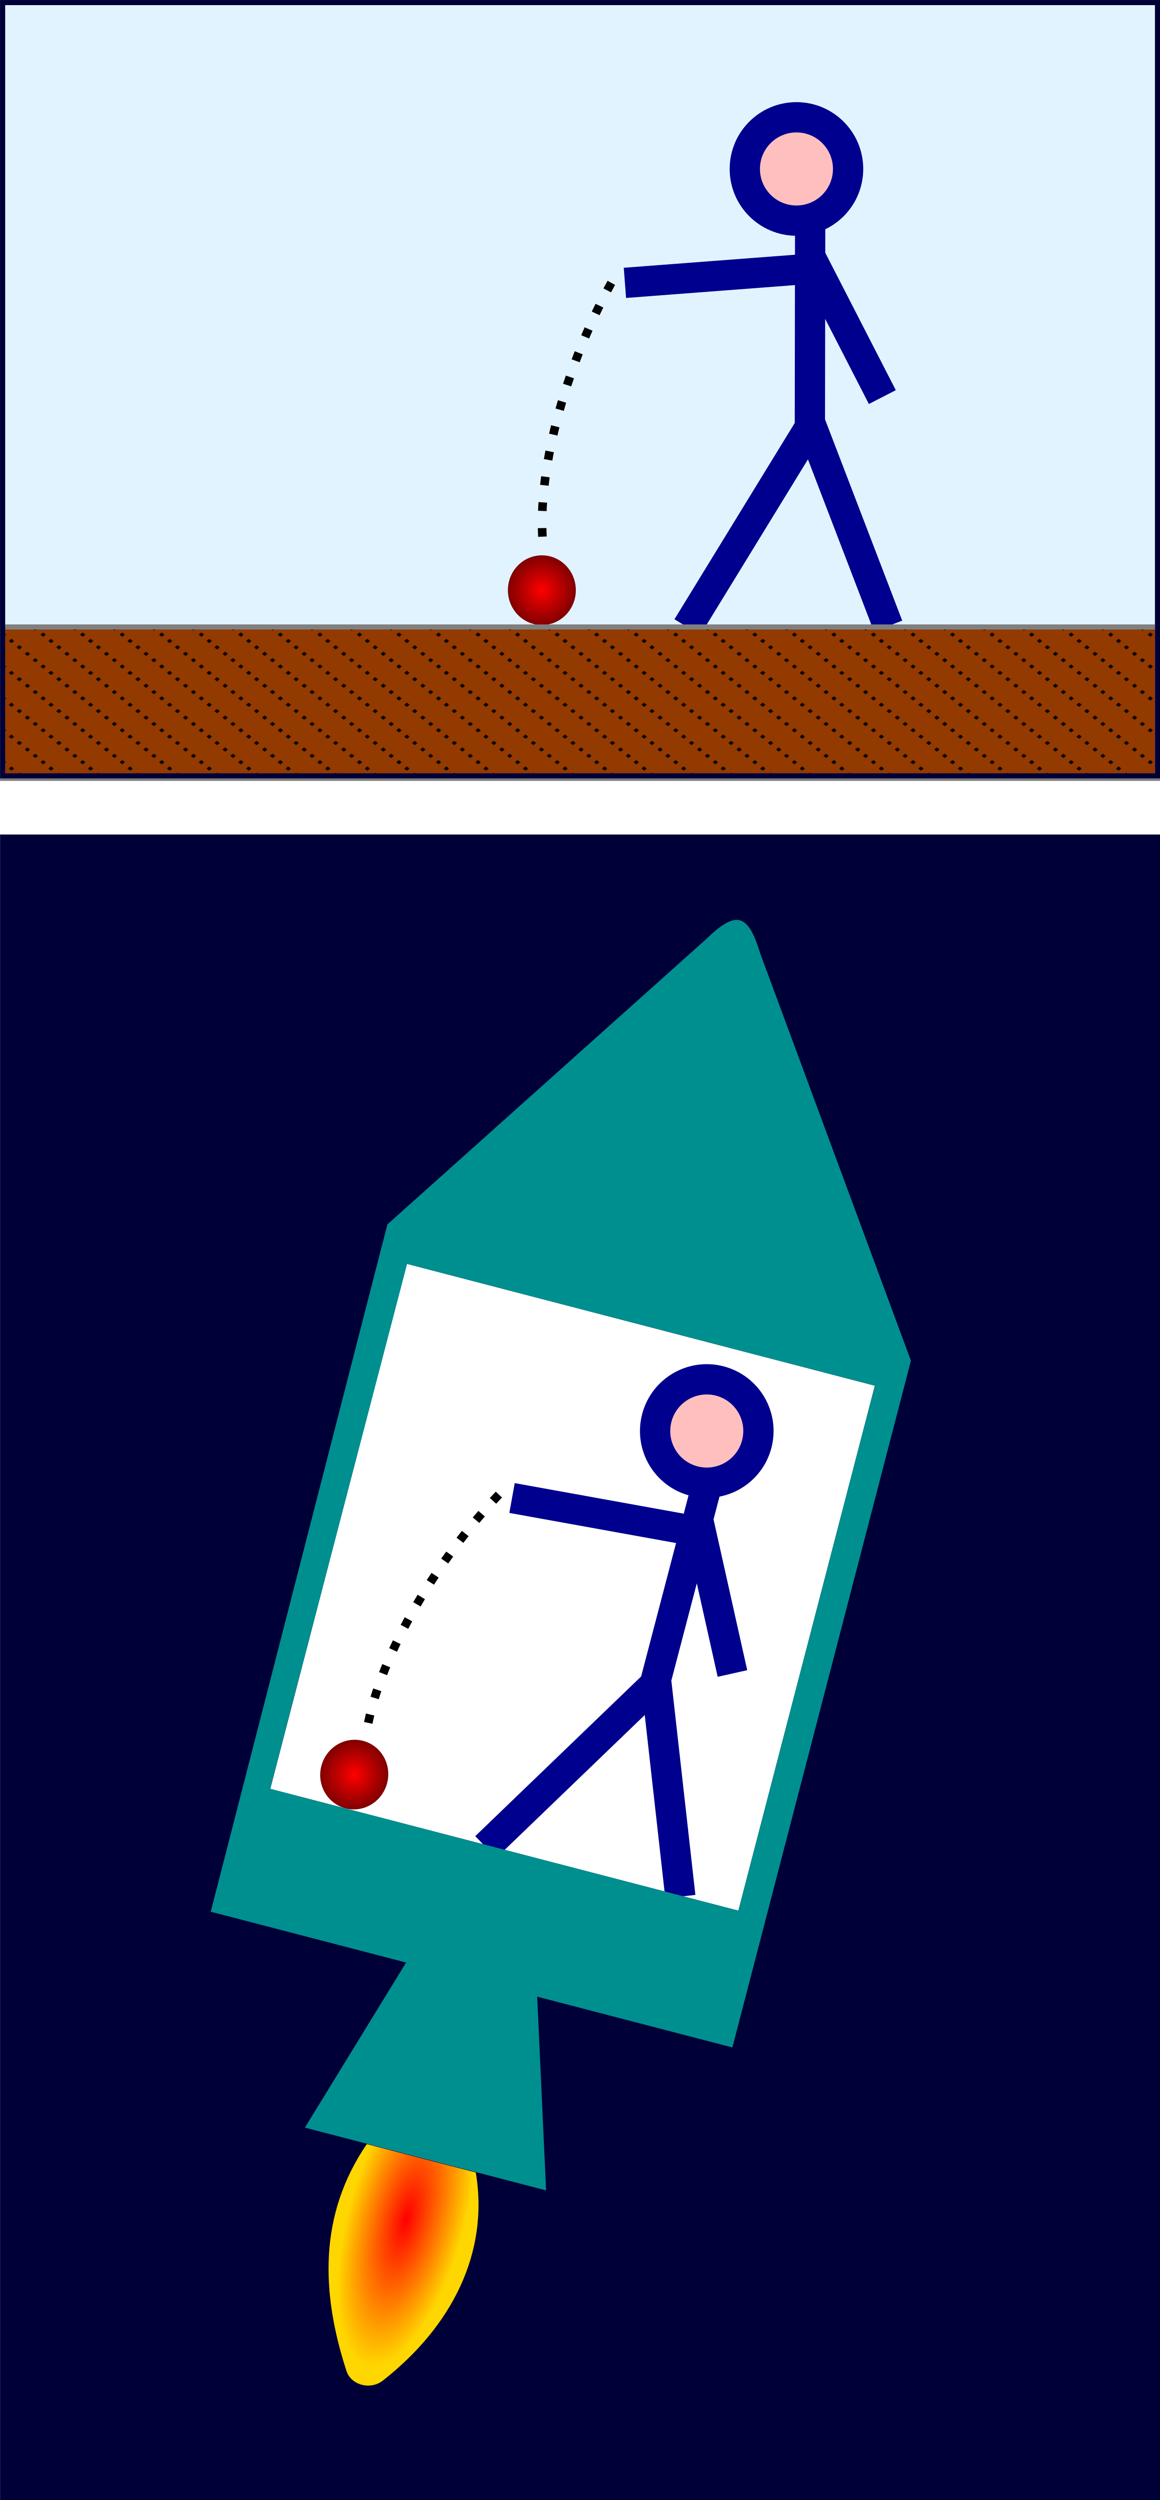 <?xml version="1.0" encoding="UTF-8" standalone="no"?>
<svg xmlns="http://www.w3.org/2000/svg" height="495.45px" width="230px" xmlns:xlink="http://www.w3.org/1999/xlink" viewBox="0 0 184 396.36">
<defs>
<pattern id="a" xlink:href="#b" patternTransform="matrix(.098 0 0 .079 -234.76 -58.759)"/>
<pattern id="b" width="63.055" patternUnits="userSpaceOnUse" patternTransform="matrix(.8 0 0 .8 44.744 -100.21)" height="63.036">
<path d="m60.917 60.917-60.917-60.917" stroke="#000" stroke-dasharray="6, 12" stroke-width="6" fill="none"/>
</pattern>
<radialGradient id="e" gradientUnits="userSpaceOnUse" cy="360.75" cx="-282.39" gradientTransform="matrix(-.821 -.005 .013 -2.124 -519.04 1113)" r="11.306">
<stop stop-color="#f00" offset="0"/>
<stop stop-color="#ffd700" offset="1"/>
</radialGradient>
<radialGradient id="d" gradientUnits="userSpaceOnUse" cy="114.89" cx="103.05" gradientTransform="matrix(1 0 0 1.026 0 -2.951)" r="5.606">
<stop stop-color="#f00" offset="0"/>
<stop stop-color="#800000" offset="1"/>
</radialGradient>
</defs>
<rect fill-rule="evenodd" height="264.06" width="184" y="132.3" x=".012" fill="#000039"/>
<rect fill-rule="evenodd" height="122.59" width="183.2" stroke="#000039" y=".411" x=".416" stroke-width=".8" fill="#e1f3ff"/>
<g id="c" transform="translate(2.461 .997)">
<path d="m94.509 43.847c-6.372 11.455-12.018 28.739-10.827 41.724" stroke="#000" stroke-dasharray="1.36, 2.72" stroke-width="1.36" fill="none"/>
<g stroke="#00008f">
<path stroke-width="6" fill="none" d="m171.87 77.444-13.11-25.524-37.93 2.888m12.38 68.232 24.53-40.009 15.27 39.789m-15.51-39.174 0.06-40.487" transform="matrix(.8 0 0 .8 0 -0)"/>
<path stroke-linejoin="round" d="m166.28 30.736c0 4.645-3.76 8.411-8.41 8.411s-8.41-3.766-8.41-8.411 3.76-8.41 8.41-8.41 8.41 3.765 8.41 8.41z" fill-rule="evenodd" transform="matrix(.974 0 0 .974 -29.892 -4.149)" stroke-width="4.93" fill="#ffbfbf"/>
</g>
<path d="m108.66 114.89c0 3.18-2.51 5.75-5.6 5.75-3.101 0-5.612-2.57-5.612-5.75s2.511-5.75 5.612-5.75c3.09 0 5.6 2.57 5.6 5.75z" fill-rule="evenodd" transform="matrix(.961 0 0 .961 -15.545 -17.841)" fill="url(#d)"/>
</g>
<rect fill-rule="evenodd" height="24" width="183.22" stroke="#808080" y="99.399" x=".402" stroke-width=".8" fill="#933a00"/>
<rect fill-rule="evenodd" height="24" width="183.22" stroke="#808080" y="99.399" x=".402" stroke-width=".8" fill="url(#a)"/>
<rect height="49.312" width="49.281" y="-100.5" x="44.481" fill="none"/>
<rect height="122.59" width="183.2" stroke="#000039" y=".411" x=".416" stroke-width=".8" fill="none"/>
<path fill="#fff" d="m64.526 200.36-21.658 83.24 74.252 19.31 21.65-83.23z"/>
<use xlink:href="#c" transform="matrix(.968 .252 -.252 .968 -3.433 169.1)" height="396.361" width="187.155" y="0" x="0"/>
<path fill="#008f8f" d="m117.31 145.89c-1.31-0.31-2.96 0.73-5.27 2.97l-50.591 45.25-28.018 108.96 30.989 8.06-16.057 26.17 38.256 9.95-1.411-30.71 30.962 8.05 28.32-108.87-23.93-64.64c-0.96-3.19-1.94-4.87-3.25-5.19zm-52.736 54.48 74.196 19.31-21.65 83.22-74.278-19.32z"/>
<g transform="matrix(.968 .252 -.252 .968 425.65 85.999)">
<path d="m-291.57 338.21h17.86c5.27 11.77 2.49 24.56-5.95 35.63-1.56 2.04-4.72 1.93-5.96 0-7.07-11.04-10.53-22.86-5.95-35.63z" fill="url(#e)"/>
</g>
</svg>